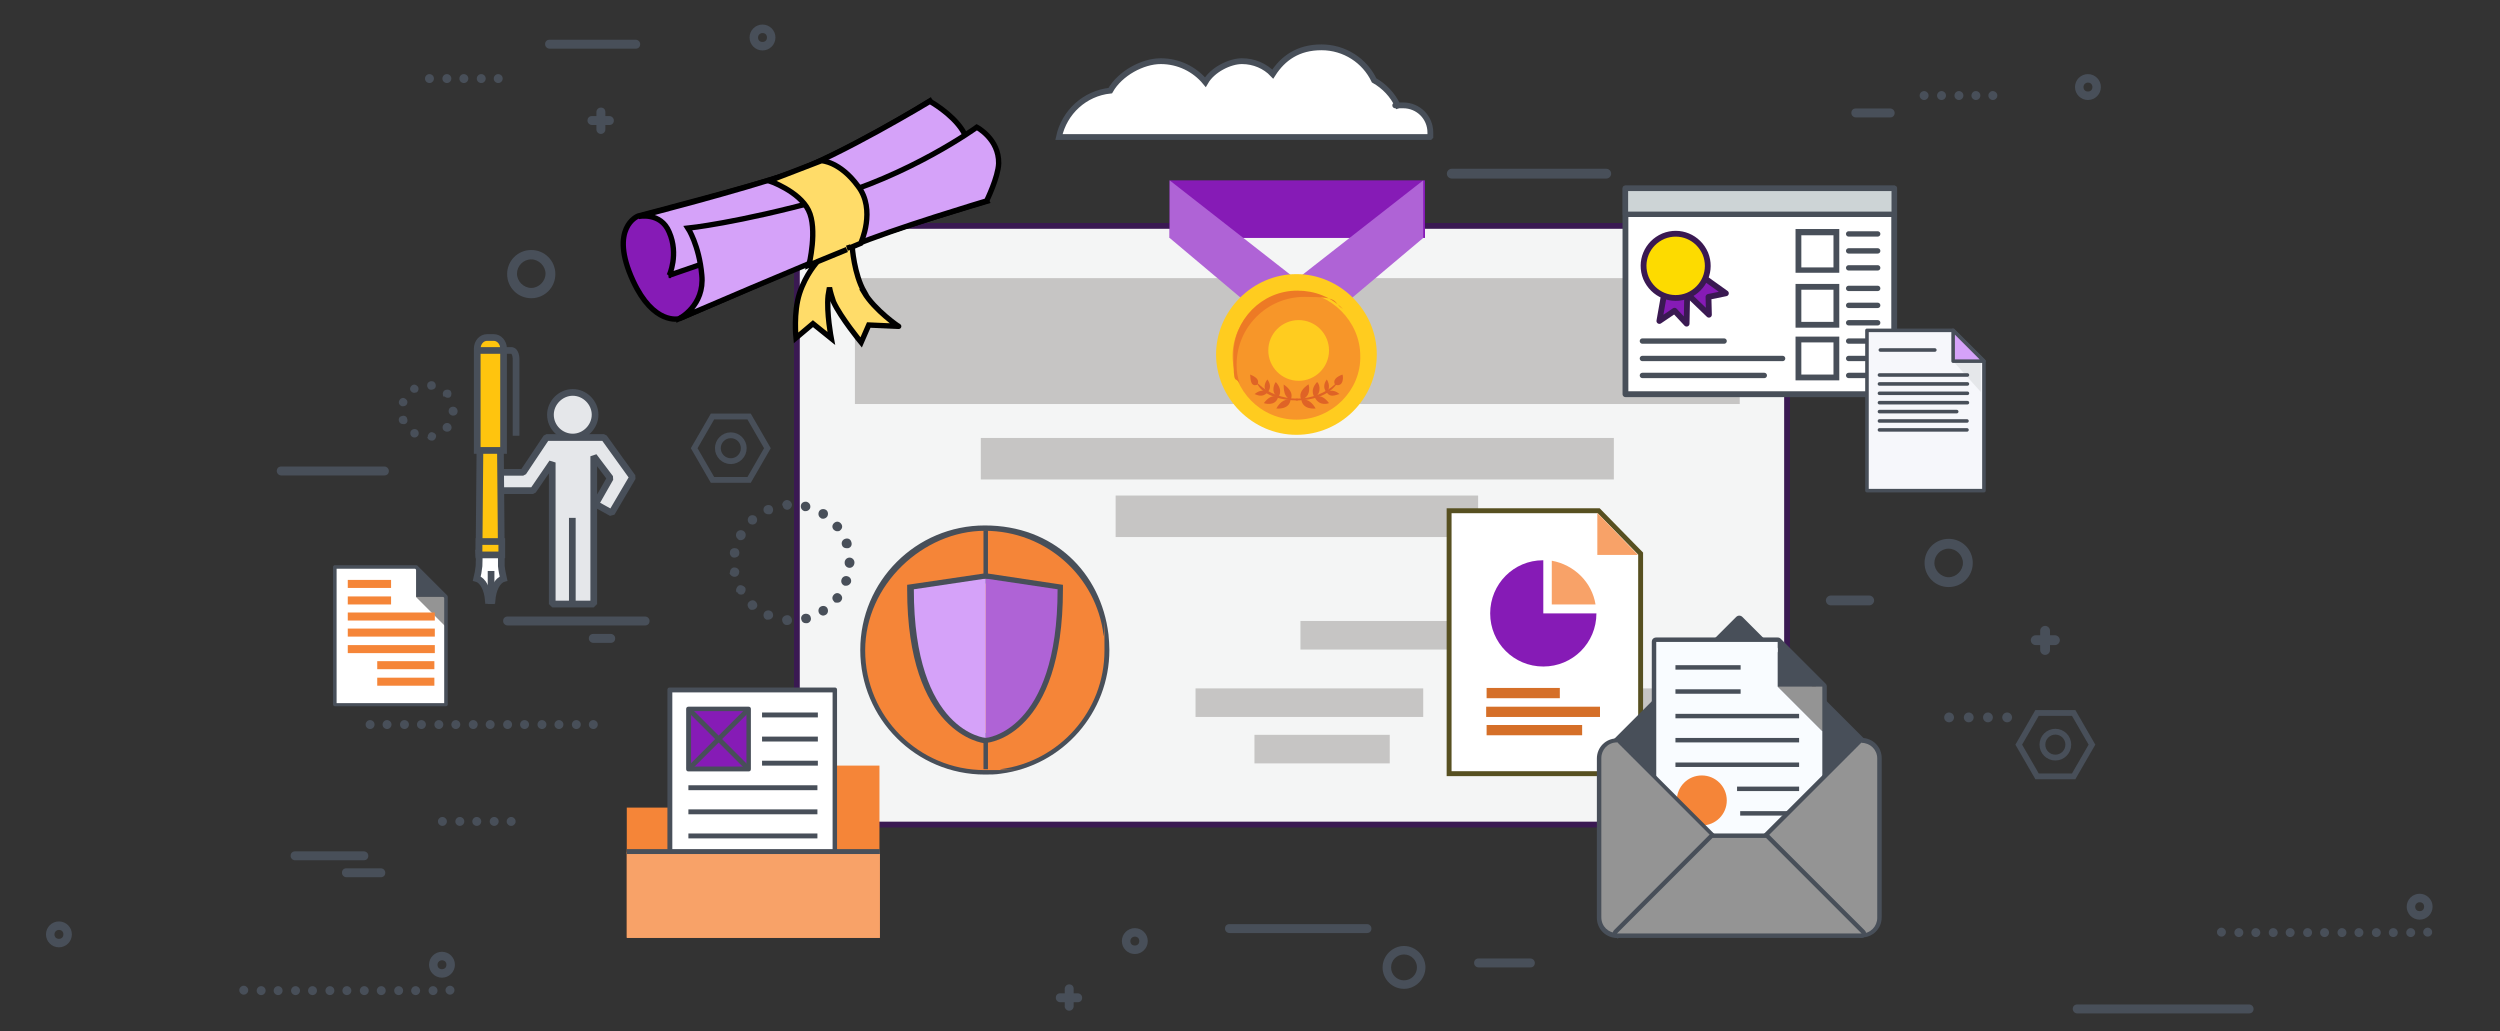 <?xml version="1.0" encoding="UTF-8"?>
<svg id="Managed_Services_Licensing" xmlns="http://www.w3.org/2000/svg" version="1.1" viewBox="0 0 560 231">
  <rect x="0" y="0" width="560" height="231" fill="#333333" stroke="none"/>
  <!-- Generator: Adobe Illustrator 29.0.0, SVG Export Plug-In . SVG Version: 2.1.0 Build 186)  -->
  <defs>
    <style>
      .st0 {
        fill: #c6c5c4;
      }

      .st1, .st2, .st3 {
        fill: #861bb6;
      }

      .st1, .st4, .st5 {
        stroke: #000;
        stroke-width: 1.2px;
      }

      .st6, .st7, .st8, .st9, .st10, .st11, .st12, .st13, .st14, .st15, .st16, .st17, .st18, .st19 {
        stroke: #484f59;
      }

      .st6, .st7, .st10, .st14, .st17, .st18 {
        stroke-width: 1.5px;
      }

      .st6, .st8, .st11 {
        fill: none;
      }

      .st20 {
        fill: #f58538;
      }

      .st7, .st21, .st10 {
        fill: #e5e7ea;
      }

      .st8, .st22, .st12, .st16 {
        stroke-width: 1.3px;
      }

      .st9, .st23, .st22, .st11, .st13, .st15, .st3, .st16, .st19 {
        stroke-linecap: round;
        stroke-linejoin: round;
      }

      .st9, .st24, .st12, .st25, .st14, .st16 {
        fill: #fff;
      }

      .st9, .st15 {
        stroke-width: 1.2px;
      }

      .st23 {
        fill: #fddb00;
      }

      .st23, .st22, .st3 {
        stroke: #3a1952;
      }

      .st23, .st3 {
        stroke-width: 1.3px;
      }

      .st22 {
        fill: #f4f5f5;
      }

      .st10, .st18 {
        stroke-linejoin: bevel;
      }

      .st11, .st13, .st19 {
        stroke-width: .8px;
      }

      .st26 {
        fill: #df6326;
      }

      .st12, .st25 {
        stroke-miterlimit: 10;
      }

      .st13, .st27, .st4 {
        fill: #d5a2f9;
      }

      .st28 {
        fill: #ffcc1f;
      }

      .st25 {
        stroke: #575021;
        stroke-width: 1.1px;
      }

      .st29 {
        fill: #af63d6;
      }

      .st15 {
        fill: #cdd4d6;
      }

      .st30 {
        fill: #f8a268;
      }

      .st31 {
        fill: #484f59;
      }

      .st17 {
        fill: #ffc40e;
      }

      .st18 {
        fill: #99d8e7;
      }

      .st19 {
        fill: #f6f7fb;
      }

      .st32 {
        fill: #f79629;
      }

      .st33 {
        fill: #f9fcff;
      }

      .st34 {
        fill: #949494;
      }

      .st35 {
        fill: #ed7a25;
      }

      .st5 {
        fill: #ffdc69;
      }

      .st36 {
        fill: #d56f28;
      }
    </style>
  </defs>
  <g>
    <rect class="st22" x="178.5" y="50.6" width="221.8" height="134.1"/>
    <rect class="st0" x="191.5" y="62.3" width="198.2" height="28.2"/>
    <rect class="st0" x="219.7" y="98.1" width="141.8" height="9.3"/>
    <rect class="st0" x="249.9" y="111" width="81.2" height="9.3"/>
    <rect class="st0" x="267.8" y="154.2" width="51" height="6.4"/>
    <rect class="st0" x="335.9" y="154.2" width="51" height="6.4"/>
    <rect class="st0" x="291.3" y="139.1" width="70.2" height="6.4"/>
    <rect class="st0" x="346.3" y="164.6" width="30.3" height="6.4"/>
    <rect class="st0" x="281" y="164.6" width="30.3" height="6.4"/>
  </g>
  <g>
    <rect class="st16" x="364.1" y="42.2" width="60.2" height="46.1"/>
    <rect class="st15" x="364.1" y="42.2" width="60.2" height="5.8"/>
    <g>
      <line class="st9" x1="414.1" y1="52.4" x2="420.6" y2="52.4"/>
      <g>
        <path class="st31" d="M410.7,52.7v7.2h-7.2v-7.2h7.2M412,51.3h-9.8v9.8h9.8v-9.8h0Z"/>
        <line class="st9" x1="414.1" y1="56.2" x2="420.6" y2="56.2"/>
        <line class="st9" x1="414.1" y1="60" x2="420.6" y2="60"/>
      </g>
    </g>
    <g>
      <path class="st31" d="M410.7,64.9v7.2h-7.2v-7.2h7.2M412,63.6h-9.8v9.8h9.8v-9.8h0Z"/>
      <line class="st9" x1="414.1" y1="64.6" x2="420.6" y2="64.6"/>
      <line class="st9" x1="414.1" y1="68.4" x2="420.6" y2="68.4"/>
      <line class="st9" x1="414.1" y1="72.3" x2="420.6" y2="72.3"/>
    </g>
    <g>
      <path class="st31" d="M410.7,76.7v7.2h-7.2v-7.2h7.2M402.2,75.4v9.8h9.8v-9.8"/>
      <line class="st9" x1="414.1" y1="76.4" x2="420.6" y2="76.4"/>
      <line class="st9" x1="414.1" y1="80.3" x2="420.6" y2="80.3"/>
      <line class="st9" x1="414.1" y1="84.1" x2="420.6" y2="84.1"/>
    </g>
    <line class="st9" x1="367.9" y1="76.4" x2="386.2" y2="76.4"/>
    <line class="st9" x1="367.9" y1="80.3" x2="399.3" y2="80.3"/>
    <line class="st9" x1="367.9" y1="84.1" x2="395.2" y2="84.1"/>
    <g>
      <polygon class="st3" points="386.6 65.7 382.7 66.5 382.8 70.5 375.3 63.3 378.2 59.7 386.6 65.7"/>
      <polygon class="st3" points="371.7 71.9 375.1 69.6 377.8 72.5 378 62.2 373.5 61.7 371.7 71.9"/>
      <path class="st23" d="M382,56.8c1.5,3.7-.2,7.8-3.9,9.4-3.7,1.5-7.8-.2-9.4-3.9-1.5-3.7.2-7.8,3.9-9.4,3.7-1.5,7.8.2,9.4,3.9Z"/>
    </g>
  </g>
  <g>
    <g>
      <g>
        <path class="st31" d="M220.6,173.5c-15.4,0-27.9-12.5-27.9-27.9s12.5-27.9,27.9-27.9,26,10.5,27.7,24.4c.1,1.1.2,2.3.2,3.5,0,14-10.4,25.9-24.3,27.7-1.2.2-2.4.2-3.6.2ZM220.6,120c-14.1,0-25.6,11.5-25.6,25.6s11.5,25.6,25.6,25.6,2.2,0,3.3-.2c12.7-1.6,22.3-12.6,22.3-25.4s0-2.2-.2-3.2c-1.6-12.8-12.5-22.4-25.4-22.4Z"/>
        <path class="st20" d="M247.2,142.3c-1.6-13.2-12.9-23.4-26.6-23.4s-26.8,12-26.8,26.8,12,26.8,26.8,26.8,2.3,0,3.5-.2c13.1-1.7,23.3-12.9,23.3-26.6s0-2.2-.2-3.3Z"/>
      </g>
      <g>
        <path class="st31" d="M220.8,166.5h-.1c-.7,0-17.5-2.2-17.5-34.5v-1l17.6-2.6,17.3,2.6v1c0,32.6-16.5,34.4-17.2,34.4h-.1ZM205.5,133c.3,27.9,13.9,30.9,15.3,31.2,1.3-.2,14.7-3.1,15-31.2l-15-2.3-15.3,2.3Z"/>
        <path class="st29" d="M220.8,165.3v-35.7s16.1,2.4,16.1,2.4c0,32-16.1,33.3-16.1,33.3Z"/>
        <path class="st27" d="M220.8,165.3v-35.7s-16.1,2.4-16.1,2.4c0,32,16.1,33.3,16.1,33.3Z"/>
      </g>
    </g>
    <rect class="st31" x="220.3" y="118.8" width="1" height="10.8"/>
    <rect class="st31" x="220.3" y="165.3" width="1" height="7"/>
  </g>
  <g>
    <path class="st1" d="M152.1,71.4s-5.7,1.5-10.3-8.5c-5.5-11.9,1.1-14.5,1.1-14.5,0,0,28-7.3,34.3-9.6,12.5-4.6,31.1-16.2,31.1-16.2l12.7,22.5s-24.7,7.3-31.5,10.2c-5.7,2.4-37.4,16.1-37.4,16.1Z"/>
    <path class="st4" d="M149.9,61.7s2.2-4.7,0-9.7c-1.9-4.6-6.9-3.5-6.9-3.5,0,0,23-5.9,34-9.7,10.9-3.8,31.3-16.1,31.3-16.1,0,0,4.9,2.7,7.3,6.5,3.6,5.8,1.9,9.2,1.9,9.2l-67.7,23.3Z"/>
    <path class="st4" d="M152.1,71.4s5.8-2.9,5.1-9.8c-.6-6.7-3.1-10.5-3.1-10.5,0,0,10.9-1.1,30.3-6.4,19.4-5.3,34.4-16.2,34.4-16.2,0,0,5,2.6,4.9,8.1-.1,3.1-2.7,8.4-2.7,8.4,0,0-21.1,6.3-30.3,10.2-8.1,3.1-38.6,16.2-38.6,16.2Z"/>
    <path class="st5" d="M193.6,65.4c-2.3-4-2.7-10.1-2.7-10.1l1.9-.8s3.5-7.5-.6-12.8c-4.1-5.6-8.2-5.7-8.2-5.7l-11.7,4.5s6.7,2.3,8.8,6.6c2.1,4.2.1,12.3.1,12.3l8.5-3.5-6.6,2.7s-2.6,2.8-4,7.1c-1.4,4.3-.8,10-.8,10l3.8-3.2,4.1,3.3s-1.1-5.8-.7-9.6c.1-.6.2-1.1.3-1.8.2,1.1.6,2.3.9,3.2,1.6,3.5,6.2,9.1,6.2,9.1l1.7-3.9,6.7.3c.2.2-5.4-3.6-7.8-7.7ZM189.7,55.6l.9-.3-.9.3h0Z"/>
  </g>
  <g>
    <polygon class="st31" points="99.9 133.7 93.2 127 93.2 133.7 99.9 133.7"/>
    <g>
      <polygon class="st34" points="99.9 133.7 99.9 133.7 93.2 133.7 99.9 140.4 99.9 133.7"/>
      <polygon class="st24" points="93.2 133.7 93.2 127 75 127 75 157.9 99.9 157.9 99.9 140.4 93.2 133.7"/>
    </g>
    <path class="st31" d="M99.9,158.2h-24.9c-.2,0-.4-.2-.4-.4v-30.8c0-.2.2-.4.4-.4h18.2c0,0,.2,0,.3.1l6.7,6.7c0,0,.1.2.1.3v24.1c0,.2-.2.4-.4.4ZM75.4,157.5h24.1v-23.6l-6.5-6.5h-17.6v30.1Z"/>
    <rect class="st20" x="77.9" y="133.6" width="9.7" height="1.8"/>
    <rect class="st20" x="77.9" y="137.2" width="19.5" height="1.8"/>
    <rect class="st20" x="77.9" y="140.8" width="19.5" height="1.8"/>
    <rect class="st20" x="77.9" y="144.5" width="19.5" height="1.8"/>
    <rect class="st20" x="84.5" y="148.1" width="12.8" height="1.8"/>
    <rect class="st20" x="84.5" y="151.8" width="12.8" height="1.8"/>
    <rect class="st20" x="77.9" y="129.9" width="9.7" height="1.8"/>
  </g>
  <g>
    <path class="st25" d="M367.5,124l-9.4-9.6h-33.5v58.9h42.9v-49.3Z"/>
    <polygon class="st30" points="366.9 124.3 357.8 124.3 357.8 114.9 366.9 124.3"/>
    <g>
      <path class="st2" d="M345.6,125.5c-6.5,0-11.8,5.3-11.8,11.9s5.3,11.9,11.9,11.9,11.9-5.3,11.9-11.9h-11.9v-11.9Z"/>
      <path class="st30" d="M347.6,125.6v9.8h9.8c-.8-5-4.8-8.9-9.8-9.8Z"/>
    </g>
    <rect class="st36" x="333" y="154.1" width="16.4" height="2.3"/>
    <rect class="st36" x="332.9" y="158.3" width="25.5" height="2.3"/>
    <rect class="st36" x="333" y="162.4" width="21.4" height="2.3"/>
  </g>
  <g>
    <g>
      <polygon class="st19" points="444.4 109.9 444.4 90.6 444.4 80.9 437.5 74 418.2 74 418.2 81.1 418.2 90.6 418.2 109.9 444.4 109.9"/>
      <g>
        <polygon class="st21" points="443.7 80.9 437.5 80.9 443.7 87.8 443.7 80.9"/>
        <polygon class="st13" points="437.5 80.9 444.4 80.9 437.5 74 437.5 80.9"/>
      </g>
    </g>
    <line class="st11" x1="421.2" y1="78.4" x2="433.4" y2="78.4"/>
    <line class="st11" x1="421" y1="84" x2="440.7" y2="84"/>
    <line class="st11" x1="421" y1="86" x2="440.7" y2="86"/>
    <line class="st11" x1="421" y1="88.1" x2="440.7" y2="88.1"/>
    <line class="st11" x1="421" y1="90.2" x2="440.7" y2="90.2"/>
    <line class="st11" x1="421" y1="94.3" x2="440.6" y2="94.3"/>
    <line class="st11" x1="421" y1="96.3" x2="440.6" y2="96.3"/>
    <line class="st11" x1="421" y1="92.2" x2="438.3" y2="92.2"/>
  </g>
  <g>
    <g>
      <path class="st21" d="M123.3,92.9c0,2.8,2.3,5,5,5s5-2.3,5-5-2.3-5-5-5-5,2.3-5,5Z"/>
      <path class="st7" d="M123.3,92.9c0,2.8,2.3,5,5,5s5-2.3,5-5-2.3-5-5-5-5,2.3-5,5Z"/>
      <polygon class="st10" points="135.3 98 122.4 98 117.2 105.8 108.8 105.8 108.8 109.9 119.4 109.9 123.7 103.6 123.7 135.3 133 135.3 133 102.2 136.7 107.1 133.4 112.9 137 114.9 141.7 106.9 135.3 98"/>
      <line class="st18" x1="128.2" y1="135.3" x2="128.2" y2="116"/>
    </g>
    <g>
      <g>
        <path class="st14" d="M109.7,134.5h0s-.3,0-.3,0c-.2-2.5-1.2-4.5-2.6-4.9.2-.8.4-1.8.5-2.8,0-1,.1-1.9,0-2.8.8.1,1.6.2,2.5.2.9,0,1.8,0,2.5-.2,0,.9,0,1.8,0,2.8.1,1,.3,1.9.5,2.8-1.4.4-2.4,2.4-2.6,4.9h-.3s0,0,0,0"/>
        <path class="st17" d="M107.7,89.9c0-4.8,4.3-4.8,4.3,0,.1,8,.2,26.2.3,34.2-1.7,0-3.3,0-5,0,.1-8.1.2-26.3.3-34.2Z"/>
        <polygon class="st17" points="107.3 121.3 112.4 121.3 112.4 124.3 107.3 124.3 107.3 121.3"/>
        <path class="st17" d="M106.9,100.8v-22.7c0-1.4,1-2.5,2.2-2.5h1.5c1.2,0,2.2,1.1,2.2,2.5v22.8s-5.9,0-5.9,0Z"/>
        <path class="st6" d="M115.6,97.6v-17.2s0-1.9-1.1-1.9h-7.4"/>
      </g>
      <line class="st6" x1="110" y1="135.3" x2="110" y2="127.9"/>
    </g>
  </g>
  <g>
    <g>
      <polygon class="st20" points="189.5 171.5 180.7 171.5 176 176.2 171.3 180.9 168.7 180.9 148 180.9 140.4 180.9 140.4 210 168.7 210 197 210 197 180.9 197 171.5 189.5 171.5"/>
      <g>
        <g>
          <polygon class="st24" points="187 154.5 177 154.5 150 154.5 150 202.5 187 202.5 187 174.4 187 164.4 187 154.5"/>
          <path class="st31" d="M187,203h-37c-.3,0-.5-.2-.5-.5v-48c0-.3.2-.5.5-.5h37c.3,0,.5.2.5.5v48c0,.3-.2.5-.5.5ZM150.6,202h35.9v-46.9h-35.9v46.9Z"/>
        </g>
        <g>
          <rect class="st2" x="154.2" y="158.8" width="13.5" height="13.5"/>
          <path class="st31" d="M167.7,172.8h-13.5c-.3,0-.5-.2-.5-.5v-13.5c0-.3.2-.5.5-.5h13.5c.3,0,.5.2.5.5v13.5c0,.3-.2.5-.5.5ZM154.8,171.7h12.4v-12.4h-12.4v12.4Z"/>
        </g>
      </g>
      <rect class="st30" x="140.4" y="190.8" width="56.7" height="19.3"/>
    </g>
    <rect class="st31" x="160.4" y="156" width="1.1" height="19" transform="translate(-69.9 162.3) rotate(-45)"/>
    <rect class="st31" x="151.4" y="165" width="19" height="1.1" transform="translate(-69.9 162.3) rotate(-45)"/>
    <rect class="st31" x="170.7" y="159.6" width="12.5" height="1.1"/>
    <rect class="st31" x="170.7" y="165" width="12.5" height="1.1"/>
    <rect class="st31" x="170.7" y="170.4" width="12.5" height="1.1"/>
    <rect class="st31" x="154.2" y="175.9" width="28.9" height="1.1"/>
    <rect class="st31" x="154.2" y="181.3" width="28.9" height="1.1"/>
    <rect class="st31" x="154.2" y="186.7" width="28.9" height="1.1"/>
    <rect class="st31" x="140.4" y="190.2" width="56.7" height="1.1"/>
  </g>
  <g>
    <g>
      <polygon class="st31" points="389.6 138.9 362.2 166.3 383.6 187.7 395.6 187.7 417 166.3 389.6 138.9"/>
      <path class="st31" d="M395.6,188.7h-12c-.3,0-.5-.1-.7-.3l-21.4-21.4c-.4-.4-.4-1,0-1.4l27.4-27.4c.4-.4,1-.4,1.4,0l27.4,27.4c.2.2.3.4.3.7s-.1.5-.3.7l-21.4,21.4c-.2.2-.4.3-.7.3ZM384,186.7h11.2l20.4-20.4-26-26-26,26,20.4,20.4Z"/>
    </g>
    <g>
      <polygon class="st31" points="408.2 153.8 398.2 143.8 398.2 153.8 408.2 153.8"/>
      <path class="st31" d="M408.2,190.9h-37.2c-.6,0-1-.4-1-1v-46.1c0-.6.4-1,1-1h27.2c.3,0,.5.1.7.3l10,10c.2.2.3.4.3.7v36.1c0,.6-.4,1-1,1ZM372,188.9h35.2v-34.7l-9.4-9.4h-25.8v44.1Z"/>
      <g>
        <polygon class="st34" points="408.2 153.8 408.2 153.8 398.2 153.8 408.2 163.8 408.2 153.8"/>
        <polygon class="st33" points="398.2 153.8 398.2 143.8 371 143.8 371 189.9 408.2 189.9 408.2 163.8 398.2 153.8"/>
      </g>
    </g>
    <path class="st20" d="M386.8,179.3c0,3.1-2.5,5.6-5.6,5.6s-5.6-2.5-5.6-5.6,2.5-5.6,5.6-5.6,5.6,2.5,5.6,5.6Z"/>
    <g>
      <path class="st31" d="M362.2,210.1c-2.5,0-4.5-2-4.5-4.5v-35.7c0-2.5,2-4.5,4.5-4.5s.5.1.7.3l21.4,21.4c.4.4.4,1,0,1.4l-21.4,21.4c-.2.2-.4.3-.7.3ZM361.9,167.3c-1.2.2-2.2,1.2-2.2,2.5v35.7c0,1.3.9,2.3,2.2,2.5l20.4-20.4-20.3-20.3Z"/>
      <path class="st34" d="M362.2,166.3c-2,0-3.5,1.6-3.5,3.5v35.7c0,2,1.6,3.5,3.5,3.5l21.4-21.4-21.4-21.4Z"/>
    </g>
    <g>
      <path class="st31" d="M417,210.1c-.3,0-.5-.1-.7-.3l-21.4-21.4c-.4-.4-.4-1,0-1.4l21.4-21.4c.2-.2.4-.3.7-.3,2.5,0,4.5,2,4.5,4.5v35.7c0,2.5-2,4.5-4.5,4.5ZM397,187.7l20.4,20.4c1.2-.2,2.2-1.2,2.2-2.5v-35.7c0-1.3-.9-2.3-2.2-2.5l-20.4,20.3Z"/>
      <path class="st34" d="M417,166.3l-21.4,21.4,21.4,21.4c2,0,3.5-1.6,3.5-3.5v-35.7c0-2-1.6-3.5-3.5-3.5Z"/>
    </g>
    <g>
      <path class="st31" d="M417,210.1h-54.8c-.4,0-.8-.2-.9-.6-.2-.4,0-.8.2-1.1l21.4-21.4c.2-.2.4-.3.7-.3h12c.3,0,.5.1.7.3l21.4,21.4c.3.3.4.7.2,1.1-.2.4-.5.6-.9.6ZM364.6,208.1h50l-19.4-19.4h-11.2l-19.4,19.4Z"/>
      <polygon class="st34" points="395.6 187.7 383.6 187.7 362.2 209.1 417 209.1 395.6 187.7"/>
    </g>
    <rect class="st31" x="375.3" y="149" width="14.6" height="1"/>
    <rect class="st31" x="375.3" y="154.4" width="14.6" height="1"/>
    <rect class="st31" x="375.3" y="159.9" width="27.7" height="1"/>
    <rect class="st31" x="375.3" y="165.3" width="27.7" height="1"/>
    <rect class="st31" x="375.3" y="170.8" width="27.7" height="1"/>
    <rect class="st31" x="389.1" y="176.2" width="13.9" height="1"/>
    <polygon class="st31" points="400 182.7 389.8 182.7 389.8 181.7 401.1 181.7 400 182.7"/>
  </g>
  <path class="st12" d="M320.4,30.6c0-.3,0-.6,0-.9,0-3.4-2.7-6.1-6.1-6.1s-.8,0-1.2.1c-1.1-2.4-3-4.4-5.3-5.7-2.1-4.4-6.6-7.4-11.8-7.4s-8.6,2.4-10.9,6c-1.7-1.8-4.2-2.9-6.9-2.9s-6.6,1.9-8.2,4.7c-2.4-2.9-6-4.7-10-4.7s-9.1,2.7-11.3,6.6c-5.7.6-10.3,4.8-11.5,10.4h83.1Z"/>
  <g>
    <g>
      <path class="st31" d="M497.6,209.8c-.3,0-.5-.1-.7-.3-.2-.2-.3-.4-.3-.7s.1-.5.3-.7c.4-.4,1-.4,1.4,0,.2.2.3.4.3.7s-.1.5-.3.7c-.2.2-.4.3-.7.3Z"/>
      <path class="st31" d="M539,208.9c0-.5.4-1,1-1h0c.5,0,1,.4,1,1h0c0,.5-.4,1-1,1h0c-.5,0-1-.4-1-1ZM535.1,208.9c0-.5.4-1,1-1h0c.5,0,1,.4,1,1h0c0,.5-.4,1-1,1h0c-.5,0-1-.4-1-1ZM531.3,208.9c0-.5.4-1,1-1h0c.5,0,1,.4,1,1h0c0,.5-.4,1-1,1h0c-.5,0-1-.4-1-1ZM527.4,208.9c0-.5.4-1,1-1h0c.5,0,1,.4,1,1h0c0,.5-.4,1-1,1h0c-.5,0-1-.4-1-1ZM523.6,208.9c0-.5.4-1,1-1h0c.5,0,1,.4,1,1h0c0,.5-.4,1-1,1h0c-.5,0-1-.4-1-1ZM519.7,208.9c0-.5.4-1,1-1h0c.5,0,1,.4,1,1h0c0,.5-.4,1-1,1h0c-.5,0-1-.4-1-1ZM515.9,208.9c0-.5.4-1,1-1h0c.5,0,1,.4,1,1h0c0,.5-.4,1-1,1h0c-.5,0-1-.4-1-1ZM512,208.9c0-.5.4-1,1-1h0c.5,0,1,.4,1,1h0c0,.5-.4,1-1,1h0c-.5,0-1-.4-1-1ZM508.2,208.9c0-.5.4-1,1-1h0c.5,0,1,.4,1,1h0c0,.5-.4,1-1,1h0c-.5,0-1-.4-1-1ZM504.3,208.9c0-.5.4-1,1-1h0c.5,0,1,.4,1,1h0c0,.5-.4,1-1,1h0c-.5,0-1-.4-1-1ZM500.5,208.9c0-.5.4-1,1-1h0c.5,0,1,.4,1,1h0c0,.5-.4,1-1,1h0c-.5,0-1-.4-1-1Z"/>
      <path class="st31" d="M543.8,209.8c-.3,0-.5-.1-.7-.3-.2-.2-.3-.4-.3-.7s.1-.5.3-.7c.4-.4,1-.4,1.4,0,.2.2.3.4.3.7s-.1.5-.3.7c-.2.2-.4.3-.7.3Z"/>
    </g>
    <path class="st31" d="M342.8,216.7h-11.6c-.5,0-1-.4-1-1s.4-1,1-1h11.6c.5,0,1,.4,1,1s-.4,1-1,1Z"/>
    <path class="st31" d="M81.5,192.7h-15.4c-.5,0-1-.4-1-1s.4-1,1-1h15.4c.5,0,1,.4,1,1s-.4,1-1,1Z"/>
    <path class="st31" d="M85.3,196.5h-7.7c-.5,0-1-.4-1-1s.4-1,1-1h7.7c.5,0,1,.4,1,1s-.4,1-1,1Z"/>
    <path class="st31" d="M423.4,26.3h-7.7c-.5,0-1-.4-1-1s.4-1,1-1h7.7c.5,0,1,.4,1,1s-.4,1-1,1Z"/>
    <g>
      <path class="st31" d="M431,22.4c-.3,0-.5-.1-.7-.3-.2-.2-.3-.4-.3-.7s.1-.5.3-.7c.4-.4,1-.4,1.4,0,.2.2.3.4.3.7s-.1.5-.3.7c-.2.2-.4.3-.7.3Z"/>
      <path class="st31" d="M441.6,21.4c0-.5.4-1,1-1h0c.5,0,1,.4,1,1h0c0,.5-.4,1-1,1h0c-.5,0-1-.4-1-1ZM437.8,21.4c0-.5.4-1,1-1h0c.5,0,1,.4,1,1h0c0,.5-.4,1-1,1h0c-.5,0-1-.4-1-1ZM433.9,21.4c0-.5.4-1,1-1h0c.5,0,1,.4,1,1h0c0,.5-.4,1-1,1h0c-.5,0-1-.4-1-1Z"/>
      <path class="st31" d="M446.4,22.4c-.3,0-.5-.1-.7-.3-.2-.2-.3-.4-.3-.7s.1-.5.3-.7c.3-.4,1-.4,1.4,0,.2.2.3.4.3.7s-.1.5-.3.7c-.2.2-.4.3-.7.3Z"/>
    </g>
    <path class="st31" d="M503.8,227h-38.5c-.5,0-1-.4-1-1s.4-1,1-1h38.5c.5,0,1,.4,1,1s-.4,1-1,1Z"/>
    <path class="st31" d="M436.5,131.5c-3,0-5.4-2.4-5.4-5.4s2.4-5.4,5.4-5.4,5.4,2.4,5.4,5.4-2.4,5.4-5.4,5.4ZM436.5,122.9c-1.8,0-3.2,1.5-3.2,3.2s1.5,3.2,3.2,3.2,3.2-1.5,3.2-3.2-1.5-3.2-3.2-3.2Z"/>
    <path class="st31" d="M254.2,213.7c-1.6,0-2.9-1.3-2.9-2.9s1.3-2.9,2.9-2.9,2.9,1.3,2.9,2.9-1.3,2.9-2.9,2.9ZM254.2,209.8c-.5,0-1,.4-1,1s.4,1,1,1,1-.4,1-1-.4-1-1-1Z"/>
    <path class="st31" d="M119,66.8c-3,0-5.4-2.4-5.4-5.4s2.4-5.4,5.4-5.4,5.4,2.4,5.4,5.4-2.4,5.4-5.4,5.4ZM119,58.1c-1.8,0-3.2,1.5-3.2,3.2s1.5,3.2,3.2,3.2,3.2-1.5,3.2-3.2-1.5-3.2-3.2-3.2Z"/>
    <path class="st31" d="M542,206c-1.6,0-2.9-1.3-2.9-2.9s1.3-2.9,2.9-2.9,2.9,1.3,2.9,2.9-1.3,2.9-2.9,2.9ZM542,202.1c-.5,0-1,.4-1,1s.4,1,1,1,1-.4,1-1-.4-1-1-1Z"/>
    <g>
      <path class="st31" d="M54.6,222.8c-.3,0-.5-.1-.7-.3-.2-.2-.3-.4-.3-.7s.1-.5.3-.7c.4-.4,1-.4,1.4,0,.2.2.3.4.3.7s-.1.5-.3.7c-.2.2-.4.3-.7.3Z"/>
      <path class="st31" d="M96,221.9c0-.5.4-1,1-1h0c.5,0,1,.4,1,1h0c0,.5-.4,1-1,1h0c-.5,0-1-.4-1-1ZM92.1,221.9c0-.5.4-1,1-1h0c.5,0,1,.4,1,1h0c0,.5-.4,1-1,1h0c-.5,0-1-.4-1-1ZM88.3,221.9c0-.5.4-1,1-1h0c.5,0,1,.4,1,1h0c0,.5-.4,1-1,1h0c-.5,0-1-.4-1-1ZM84.4,221.9c0-.5.4-1,1-1h0c.5,0,1,.4,1,1h0c0,.5-.4,1-1,1h0c-.5,0-1-.4-1-1ZM80.6,221.9c0-.5.4-1,1-1h0c.5,0,1,.4,1,1h0c0,.5-.4,1-1,1h0c-.5,0-1-.4-1-1ZM76.7,221.9c0-.5.4-1,1-1h0c.5,0,1,.4,1,1h0c0,.5-.4,1-1,1h0c-.5,0-1-.4-1-1ZM72.9,221.9c0-.5.4-1,1-1h0c.5,0,1,.4,1,1h0c0,.5-.4,1-1,1h0c-.5,0-1-.4-1-1ZM69,221.9c0-.5.4-1,1-1h0c.5,0,1,.4,1,1h0c0,.5-.4,1-1,1h0c-.5,0-1-.4-1-1ZM65.2,221.9c0-.5.4-1,1-1h0c.5,0,1,.4,1,1h0c0,.5-.4,1-1,1h0c-.5,0-1-.4-1-1ZM61.3,221.9c0-.5.4-1,1-1h0c.5,0,1,.4,1,1h0c0,.5-.4,1-1,1h0c-.5,0-1-.4-1-1ZM57.5,221.9c0-.5.4-1,1-1h0c.5,0,1,.4,1,1h0c0,.5-.4,1-1,1h0c-.5,0-1-.4-1-1Z"/>
      <path class="st31" d="M100.8,222.8c-.3,0-.5-.1-.7-.3-.2-.2-.3-.4-.3-.7s.1-.5.3-.7c.4-.4,1-.4,1.4,0,.2.2.3.4.3.7s-.1.5-.3.7c-.2.2-.4.3-.7.3Z"/>
    </g>
    <path class="st31" d="M99,219c-1.6,0-2.9-1.3-2.9-2.9s1.3-2.9,2.9-2.9,2.9,1.3,2.9,2.9-1.3,2.9-2.9,2.9ZM99,215.1c-.5,0-1,.4-1,1s.4,1,1,1,1-.4,1-1-.4-1-1-1Z"/>
    <path class="st31" d="M467.7,22.4c-1.6,0-2.9-1.3-2.9-2.9s1.3-2.9,2.9-2.9,2.9,1.3,2.9,2.9-1.3,2.9-2.9,2.9ZM467.7,18.5c-.5,0-1,.4-1,1s.4,1,1,1,1-.4,1-1-.4-1-1-1Z"/>
    <path class="st31" d="M418.7,135.6h-8.6c-.6,0-1.1-.5-1.1-1.1s.5-1.1,1.1-1.1h8.6c.6,0,1.1.5,1.1,1.1s-.5,1.1-1.1,1.1Z"/>
    <path class="st31" d="M306.2,209h-30.8c-.5,0-1-.4-1-1s.4-1,1-1h30.8c.5,0,1,.4,1,1s-.4,1-1,1Z"/>
    <path class="st31" d="M142.4,10.9h-19.3c-.5,0-1-.4-1-1s.4-1,1-1h19.3c.5,0,1,.4,1,1s-.4,1-1,1Z"/>
    <path class="st31" d="M86.1,106.5h-23.1c-.5,0-1-.4-1-1s.4-1,1-1h23.1c.5,0,1,.4,1,1s-.4,1-1,1Z"/>
    <g>
      <path class="st31" d="M114.5,185c-.3,0-.5-.1-.7-.3-.2-.2-.3-.4-.3-.7s.1-.5.3-.7c.4-.4,1-.4,1.4,0,.2.2.3.4.3.7s-.1.5-.3.7c-.2.2-.4.3-.7.3Z"/>
      <path class="st31" d="M109.7,184c0-.5.4-1,1-1h0c.5,0,1,.4,1,1h0c0,.5-.4,1-1,1h0c-.5,0-1-.4-1-1ZM105.8,184c0-.5.4-1,1-1h0c.5,0,1,.4,1,1h0c0,.5-.4,1-1,1h0c-.5,0-1-.4-1-1ZM102,184c0-.5.4-1,1-1h0c.5,0,1,.4,1,1h0c0,.5-.4,1-1,1h0c-.5,0-1-.4-1-1Z"/>
      <path class="st31" d="M99.1,185c-.3,0-.5-.1-.7-.3-.2-.2-.3-.4-.3-.7s.1-.5.3-.7c.4-.4,1-.4,1.4,0,.2.2.3.4.3.7s-.1.5-.3.7c-.2.2-.4.3-.7.3Z"/>
    </g>
    <path class="st31" d="M176.2,140h0c-.6,0-1-.6-1-1.2h0c0-.6.6-1,1.2-1h0c.6,0,1,.6,1,1.2h0c0,.6-.5,1-1.1,1h0ZM179.5,138.8c-.2-.6.2-1.2.8-1.3h0c.6-.1,1.2.2,1.3.8h0c.2.6-.2,1.2-.8,1.3h0c0,0-.2,0-.3,0h0c-.5,0-.9-.3-1-.8ZM171.7,138.8c-.6-.2-.8-.9-.6-1.4h0c.2-.6.9-.8,1.4-.6h0c.6.2.8.9.6,1.4h0c-.2.4-.6.6-1,.6h0c-.1,0-.3,0-.4,0ZM183.5,137.4c-.3-.5-.2-1.2.3-1.5h0c.5-.3,1.2-.2,1.5.3h0c.3.5.2,1.2-.3,1.5h0c-.2.1-.4.2-.6.2h0c-.3,0-.7-.2-.9-.5ZM167.8,136.3c-.4-.4-.5-1.1,0-1.5h0c.4-.4,1.1-.5,1.5,0h0c.4.4.5,1.1,0,1.5h0c-.2.2-.5.3-.8.3h0c-.3,0-.5,0-.7-.3ZM186.9,134.8c-.5-.4-.6-1-.2-1.5h0c.4-.5,1-.6,1.5-.2h0c.5.4.6,1,.2,1.5h0c-.2.3-.5.4-.9.4h0c-.2,0-.5,0-.7-.2ZM165,132.7c-.3-.5,0-1.2.4-1.5h0c.5-.3,1.2,0,1.5.4h0c.3.5,0,1.2-.4,1.5h0c-.2,0-.3.1-.5.1h0c-.4,0-.7-.2-.9-.6ZM189.2,131.2c-.6-.2-.9-.8-.7-1.4h0c.2-.6.8-.9,1.4-.7h0c.6.2.9.8.7,1.4h0c-.2.4-.6.7-1,.7h0c-.1,0-.2,0-.3,0ZM163.5,128.3c0-.6.3-1.1.9-1.2h0c.6,0,1.1.3,1.2.9h0c0,.6-.3,1.1-.9,1.2h0c0,0-.1,0-.2,0h0c-.5,0-1-.4-1.1-.9ZM189.2,126h0c0-.6.5-1.1,1.1-1.1h0c.6,0,1.1.5,1.1,1.1h0c0,.7-.5,1.2-1.1,1.2h0c-.6,0-1.1-.5-1.1-1.1ZM164.4,124.9c-.6,0-1-.7-.9-1.2h0c0-.6.6-1,1.2-.9h0c.6,0,1,.6.9,1.2h0c0,.5-.5.9-1.1.9h0c0,0-.1,0-.2,0ZM188.6,122.1h0c-.2-.6.1-1.2.7-1.4h0c.6-.2,1.2,0,1.4.7h0c.2.6,0,1.2-.7,1.4h0c-.1,0-.2,0-.4,0h0c-.5,0-.9-.3-1-.7ZM165.4,120.8c-.5-.3-.7-.9-.4-1.5h0c.3-.5.9-.7,1.5-.4h0c.5.3.7.9.4,1.5h0c-.2.4-.6.6-1,.6h0c-.2,0-.3,0-.5-.1ZM186.7,118.6c-.4-.5-.3-1.1.2-1.5h0c.5-.4,1.1-.3,1.5.2h0c.4.5.3,1.1-.2,1.5h0c-.2.2-.4.2-.7.2h0c-.3,0-.6-.2-.8-.4ZM167.8,117.2c-.4-.4-.4-1.1,0-1.5h0c.4-.4,1.1-.4,1.5,0h0c.4.4.4,1.1,0,1.5h0c-.2.2-.5.3-.7.3h0c-.3,0-.6-.1-.8-.3ZM183.8,116c-.5-.3-.6-1-.3-1.5h0c.3-.5,1-.6,1.5-.3h0c.5.3.6,1,.3,1.5h0c-.2.3-.6.5-.9.5h0c-.2,0-.4,0-.6-.2ZM171.1,114.6c-.2-.6,0-1.2.6-1.4h0c.6-.2,1.2,0,1.4.6h0c.2.5,0,1.2-.6,1.4h0c-.1,0-.3,0-.4,0h0c-.4,0-.8-.2-1-.6ZM180.2,114.5c-.6-.2-.9-.7-.8-1.3h0c.1-.6.7-.9,1.3-.8h0c.6.2.9.7.8,1.3h0c-.1.5-.6.8-1,.8h0c0,0-.2,0-.3,0ZM175.2,113.2c0-.6.4-1.1,1-1.2h0c.6,0,1.1.4,1.2,1h0c0,.6-.4,1.1-1,1.2h0c-.6,0-1-.4-1.1-1Z"/>
    <path class="st31" d="M95.8,97.9c0-.5.3-1,.8-1.1h0c.5,0,1,.3,1.1.8h0c0,.5-.3,1-.8,1.1h0c0,0-.1,0-.2,0h0c-.5,0-.9-.3-1-.8ZM92.4,97.9h0c-.5-.3-.6-.9-.4-1.3h0c.3-.5.9-.6,1.3-.4h0c.5.3.6.9.4,1.3h0c-.2.3-.5.5-.8.5h0c-.2,0-.3,0-.5-.1ZM99.5,96.5c-.4-.3-.5-1-.1-1.4h0c.3-.4,1-.5,1.4-.1h0c.4.3.5,1,.1,1.4h0c-.2.2-.5.3-.7.3h0c-.2,0-.4,0-.6-.2ZM89.4,94.4h0c-.2-.5,0-1.1.6-1.2h0c.5-.2,1.1,0,1.2.6h0c.2.5,0,1.1-.6,1.2h0c-.1,0-.2,0-.3,0h0c-.4,0-.8-.2-.9-.6ZM100.5,92.1h0c0-.6.4-1,1-1h0c.5,0,1,.4,1,1h0c0,.6-.4,1-1,1h0c-.5,0-1-.4-1-1ZM102.5,92h0ZM90,91c-.5-.2-.8-.7-.6-1.2h0c.2-.5.7-.8,1.2-.6h0c.5.2.8.7.6,1.2h0c-.1.4-.5.6-.9.6h0c-.1,0-.2,0-.3,0ZM99.4,88.9h0c-.3-.4-.3-1,.1-1.4h0c.4-.3,1-.3,1.4,0h0c.3.4.3,1,0,1.4h0c-.2.2-.4.2-.6.2h0c-.3,0-.5-.1-.7-.3ZM92,87.6c-.3-.5-.1-1,.3-1.3h0c.5-.3,1-.1,1.3.3h0c.3.5.1,1.1-.3,1.3h0c-.2,0-.3.1-.5.1h0c-.3,0-.7-.2-.8-.5ZM96.5,87.3h0c-.5,0-.9-.6-.8-1.1h0c0-.5.6-.9,1.1-.8h0c.5,0,.9.6.8,1.1h0c0,.5-.5.8-1,.8h0c0,0-.1,0-.2,0Z"/>
    <path class="st31" d="M241.4,224.5h-3.9c-.5,0-1-.4-1-1s.4-1,1-1h3.9c.5,0,1,.4,1,1s-.4,1-1,1Z"/>
    <path class="st31" d="M239.5,226.4c-.5,0-1-.4-1-1v-3.9c0-.5.4-1,1-1s1,.4,1,1v3.9c0,.5-.4,1-1,1Z"/>
    <path class="st31" d="M460.3,144.5h-4.3c-.6,0-1.1-.5-1.1-1.1s.5-1.1,1.1-1.1h4.3c.6,0,1.1.5,1.1,1.1s-.5,1.1-1.1,1.1Z"/>
    <path class="st31" d="M458.1,146.7c-.6,0-1.1-.5-1.1-1.1v-4.3c0-.6.5-1.1,1.1-1.1s1.1.5,1.1,1.1v4.3c0,.6-.5,1.1-1.1,1.1Z"/>
    <path class="st31" d="M136.5,28h-3.9c-.5,0-1-.4-1-1s.4-1,1-1h3.9c.5,0,1,.4,1,1s-.4,1-1,1Z"/>
    <path class="st31" d="M134.6,30c-.5,0-1-.4-1-1v-3.9c0-.5.4-1,1-1s1,.4,1,1v3.9c0,.5-.4,1-1,1Z"/>
    <path class="st31" d="M359.8,40h-34.6c-.6,0-1.1-.5-1.1-1.1s.5-1.1,1.1-1.1h34.6c.6,0,1.1.5,1.1,1.1s-.5,1.1-1.1,1.1Z"/>
    <path class="st31" d="M448.5,160.7c0-.6.5-1.1,1.1-1.1h0c.6,0,1.1.5,1.1,1.1h0c0,.6-.5,1.1-1.1,1.1h0c-.6,0-1.1-.5-1.1-1.1ZM444.2,160.7c0-.6.5-1.1,1.1-1.1h0c.6,0,1.1.5,1.1,1.1h0c0,.6-.5,1.1-1.1,1.1h0c-.6,0-1.1-.5-1.1-1.1ZM439.9,160.7c0-.6.5-1.1,1.1-1.1h0c.6,0,1.1.5,1.1,1.1h0c0,.6-.5,1.1-1.1,1.1h0c-.6,0-1.1-.5-1.1-1.1ZM435.5,160.7c0-.6.5-1.1,1.1-1.1h0c.6,0,1.1.5,1.1,1.1h0c0,.6-.5,1.1-1.1,1.1h0c-.6,0-1.1-.5-1.1-1.1Z"/>
    <path class="st31" d="M110.6,17.6c0-.5.4-1,1-1h0c.5,0,1,.4,1,1h0c0,.5-.4,1-1,1h0c-.5,0-1-.4-1-1ZM106.8,17.6c0-.5.4-1,1-1h0c.5,0,1,.4,1,1h0c0,.5-.4,1-1,1h0c-.5,0-1-.4-1-1ZM102.9,17.6c0-.5.4-1,1-1h0c.5,0,1,.4,1,1h0c0,.5-.4,1-1,1h0c-.5,0-1-.4-1-1ZM99.1,17.6c0-.5.4-1,1-1h0c.5,0,1,.4,1,1h0c0,.5-.4,1-1,1h0c-.5,0-1-.4-1-1ZM95.2,17.6c0-.5.4-1,1-1h0c.5,0,1,.4,1,1h0c0,.5-.4,1-1,1h0c-.5,0-1-.4-1-1Z"/>
    <path class="st31" d="M314.5,221.5c-2.7,0-4.8-2.2-4.8-4.8s2.2-4.8,4.8-4.8,4.8,2.2,4.8,4.8-2.2,4.8-4.8,4.8ZM314.5,213.8c-1.6,0-2.9,1.3-2.9,2.9s1.3,2.9,2.9,2.9,2.9-1.3,2.9-2.9-1.3-2.9-2.9-2.9Z"/>
    <path class="st31" d="M170.8,11.3c-1.6,0-2.9-1.3-2.9-2.9s1.3-2.9,2.9-2.9,2.9,1.3,2.9,2.9-1.3,2.9-2.9,2.9ZM170.8,7.4c-.5,0-1,.4-1,1s.4,1,1,1,1-.4,1-1-.4-1-1-1Z"/>
    <path class="st31" d="M13.2,212.2c-1.6,0-2.9-1.3-2.9-2.9s1.3-2.9,2.9-2.9,2.9,1.3,2.9,2.9-1.3,2.9-2.9,2.9ZM13.2,208.3c-.5,0-1,.4-1,1s.4,1,1,1,1-.4,1-1-.4-1-1-1Z"/>
    <path class="st31" d="M136.8,144h-3.9c-.5,0-1-.4-1-1s.4-1,1-1h3.9c.5,0,1,.4,1,1s-.4,1-1,1Z"/>
    <path class="st31" d="M144.5,140.1h-30.8c-.5,0-1-.4-1-1s.4-1,1-1h30.8c.5,0,1,.4,1,1s-.4,1-1,1Z"/>
    <path class="st31" d="M131.9,162.3c0-.5.4-1,1-1h0c.5,0,1,.4,1,1h0c0,.5-.4,1-1,1h0c-.5,0-1-.4-1-1ZM128.1,162.3c0-.5.4-1,1-1h0c.5,0,1,.4,1,1h0c0,.5-.4,1-1,1h0c-.5,0-1-.4-1-1ZM124.2,162.3c0-.5.4-1,1-1h0c.5,0,1,.4,1,1h0c0,.5-.4,1-1,1h0c-.5,0-1-.4-1-1ZM120.4,162.3c0-.5.4-1,1-1h0c.5,0,1,.4,1,1h0c0,.5-.4,1-1,1h0c-.5,0-1-.4-1-1ZM116.5,162.3c0-.5.4-1,1-1h0c.5,0,1,.4,1,1h0c0,.5-.4,1-1,1h0c-.5,0-1-.4-1-1ZM112.7,162.3c0-.5.4-1,1-1h0c.5,0,1,.4,1,1h0c0,.5-.4,1-1,1h0c-.5,0-1-.4-1-1ZM108.8,162.3c0-.5.4-1,1-1h0c.5,0,1,.4,1,1h0c0,.5-.4,1-1,1h0c-.5,0-1-.4-1-1ZM105,162.3c0-.5.4-1,1-1h0c.5,0,1,.4,1,1h0c0,.5-.4,1-1,1h0c-.5,0-1-.4-1-1ZM101.1,162.3c0-.5.4-1,1-1h0c.5,0,1,.4,1,1h0c0,.5-.4,1-1,1h0c-.5,0-1-.4-1-1ZM97.3,162.3c0-.5.4-1,1-1h0c.5,0,1,.4,1,1h0c0,.5-.4,1-1,1h0c-.5,0-1-.4-1-1ZM93.4,162.3c0-.5.4-1,1-1h0c.5,0,1,.4,1,1h0c0,.5-.4,1-1,1h0c-.5,0-1-.4-1-1ZM89.6,162.3c0-.5.4-1,1-1h0c.5,0,1,.4,1,1h0c0,.5-.4,1-1,1h0c-.5,0-1-.4-1-1ZM85.7,162.3c0-.5.4-1,1-1h0c.5,0,1,.4,1,1h0c0,.5-.4,1-1,1h0c-.5,0-1-.4-1-1ZM81.9,162.3c0-.5.4-1,1-1h0c.5,0,1,.4,1,1h0c0,.5-.4,1-1,1h0c-.5,0-1-.4-1-1Z"/>
    <path class="st8" d="M167.8,93.3h-8.2l-4.1,7.1,4.1,7.1h8.2l4.1-7.1-4.1-7.1ZM163.7,103.3c-1.6,0-2.9-1.3-2.9-2.9s1.3-2.9,2.9-2.9,2.9,1.3,2.9,2.9-1.3,2.9-2.9,2.9Z"/>
    <path class="st8" d="M464.5,159.7h-8.2l-4.1,7.1,4.1,7.1h8.2l4.1-7.1-4.1-7.1ZM460.4,169.7c-1.6,0-2.9-1.3-2.9-2.9s1.3-2.9,2.9-2.9,2.9,1.3,2.9,2.9-1.3,2.9-2.9,2.9Z"/>
    <g>
      <g>
        <rect class="st2" x="262" y="40.4" width="57.2" height="12.9"/>
        <polygon class="st29" points="290.4 62.6 262 40.4 262 53.3 290.4 77.2 318.8 53.3 318.8 40.4 290.4 62.6"/>
      </g>
      <g>
        <g>
          <path class="st28" d="M308.4,79.4c0,10-8.2,18-18,18s-18-8.2-18-18,8.2-18,18-18,18,8.2,18,18Z"/>
          <path class="st32" d="M290.4,94c-8,0-14.3-6.6-14.3-14.3s6.6-14.3,14.3-14.3,14.3,6.6,14.3,14.3c.2,7.7-6.3,14.3-14.3,14.3Z"/>
          <path class="st35" d="M277,81.7c0-8.4,6.8-15.2,15.2-15.2s6.1,1.1,8.6,2.7c-2.7-2.7-6.3-4.1-10.2-4.1-8,0-14.3,6.6-14.3,14.3s.4,4.5,1.4,6.6c-.5-1.6-.7-2.7-.7-4.3Z"/>
        </g>
        <g>
          <g>
            <path class="st26" d="M290.4,89.7c-.2,0-.2-.2-.2-.2,0-.2.2-.2.2-.2,3.4,0,6.6-1.3,8.6-3.2.2-.2.4-.4.4-.2,0,0,0,.2-.2.4-1.8,2.3-5.2,3.4-8.8,3.4Z"/>
            <g>
              <path class="st26" d="M291.5,89.5s-1.1-1.6,1.6-3.4c0-.2.9,2.7-1.6,3.4Z"/>
              <path class="st26" d="M291.5,89.5s1.8-.5,3.2,2c0,0-2.9.4-3.2-2Z"/>
              <path class="st26" d="M294.5,89s-1.3-1.4.5-3.4c.4,0,1.3,2.3-.5,3.4Z"/>
              <path class="st26" d="M294.5,89s1.4-1.1,3.2,1.3c0,0-2.1.9-3.2-1.3Z"/>
              <path class="st26" d="M297.2,87.9s-1.3-1.1,0-2.9c0,0,1.1,1.6,0,2.9Z"/>
              <path class="st26" d="M297.2,87.9s1.1-1.1,2.9.4c-.2-.2-2,1.1-2.9-.4Z"/>
            </g>
            <path class="st26" d="M299.1,86.2s-1.1-1.3,1.6-2.3c.2.2.4,2.9-1.6,2.3Z"/>
          </g>
          <g>
            <path class="st26" d="M290.6,89.7c.2,0,.2-.2.2-.2,0-.2-.2-.2-.2-.2-3.4,0-6.6-1.3-8.6-3.2s-.4-.4-.4-.2c0,0,0,.2.2.4,1.4,2.3,5.2,3.4,8.8,3.4Z"/>
            <g>
              <path class="st26" d="M289.1,89.5s1.1-1.6-1.6-3.4c.2-.2-.4,2.7,1.6,3.4Z"/>
              <path class="st26" d="M289.1,89.5s-1.8-.5-3.2,2c0,0,2.9.4,3.2-2Z"/>
              <path class="st26" d="M286.3,89s1.3-1.4-.5-3.4c-.2,0-1.4,2.3.5,3.4Z"/>
              <path class="st26" d="M286.3,89s-1.4-1.1-3.2,1.3c0,0,2.5.9,3.2-1.3Z"/>
              <path class="st26" d="M283.9,87.9s1.3-1.1,0-2.9c0,0-1.4,1.6,0,2.9Z"/>
              <path class="st26" d="M283.9,87.9s-1.1-1.1-2.9.4c0-.2,1.6,1.1,2.9-.4Z"/>
            </g>
            <path class="st26" d="M281.6,86.2s1.1-1.3-1.6-2.3c.2.2-.2,2.9,1.6,2.3Z"/>
          </g>
        </g>
      </g>
      <circle class="st28" cx="290.9" cy="78.5" r="6.8"/>
    </g>
  </g>
</svg>